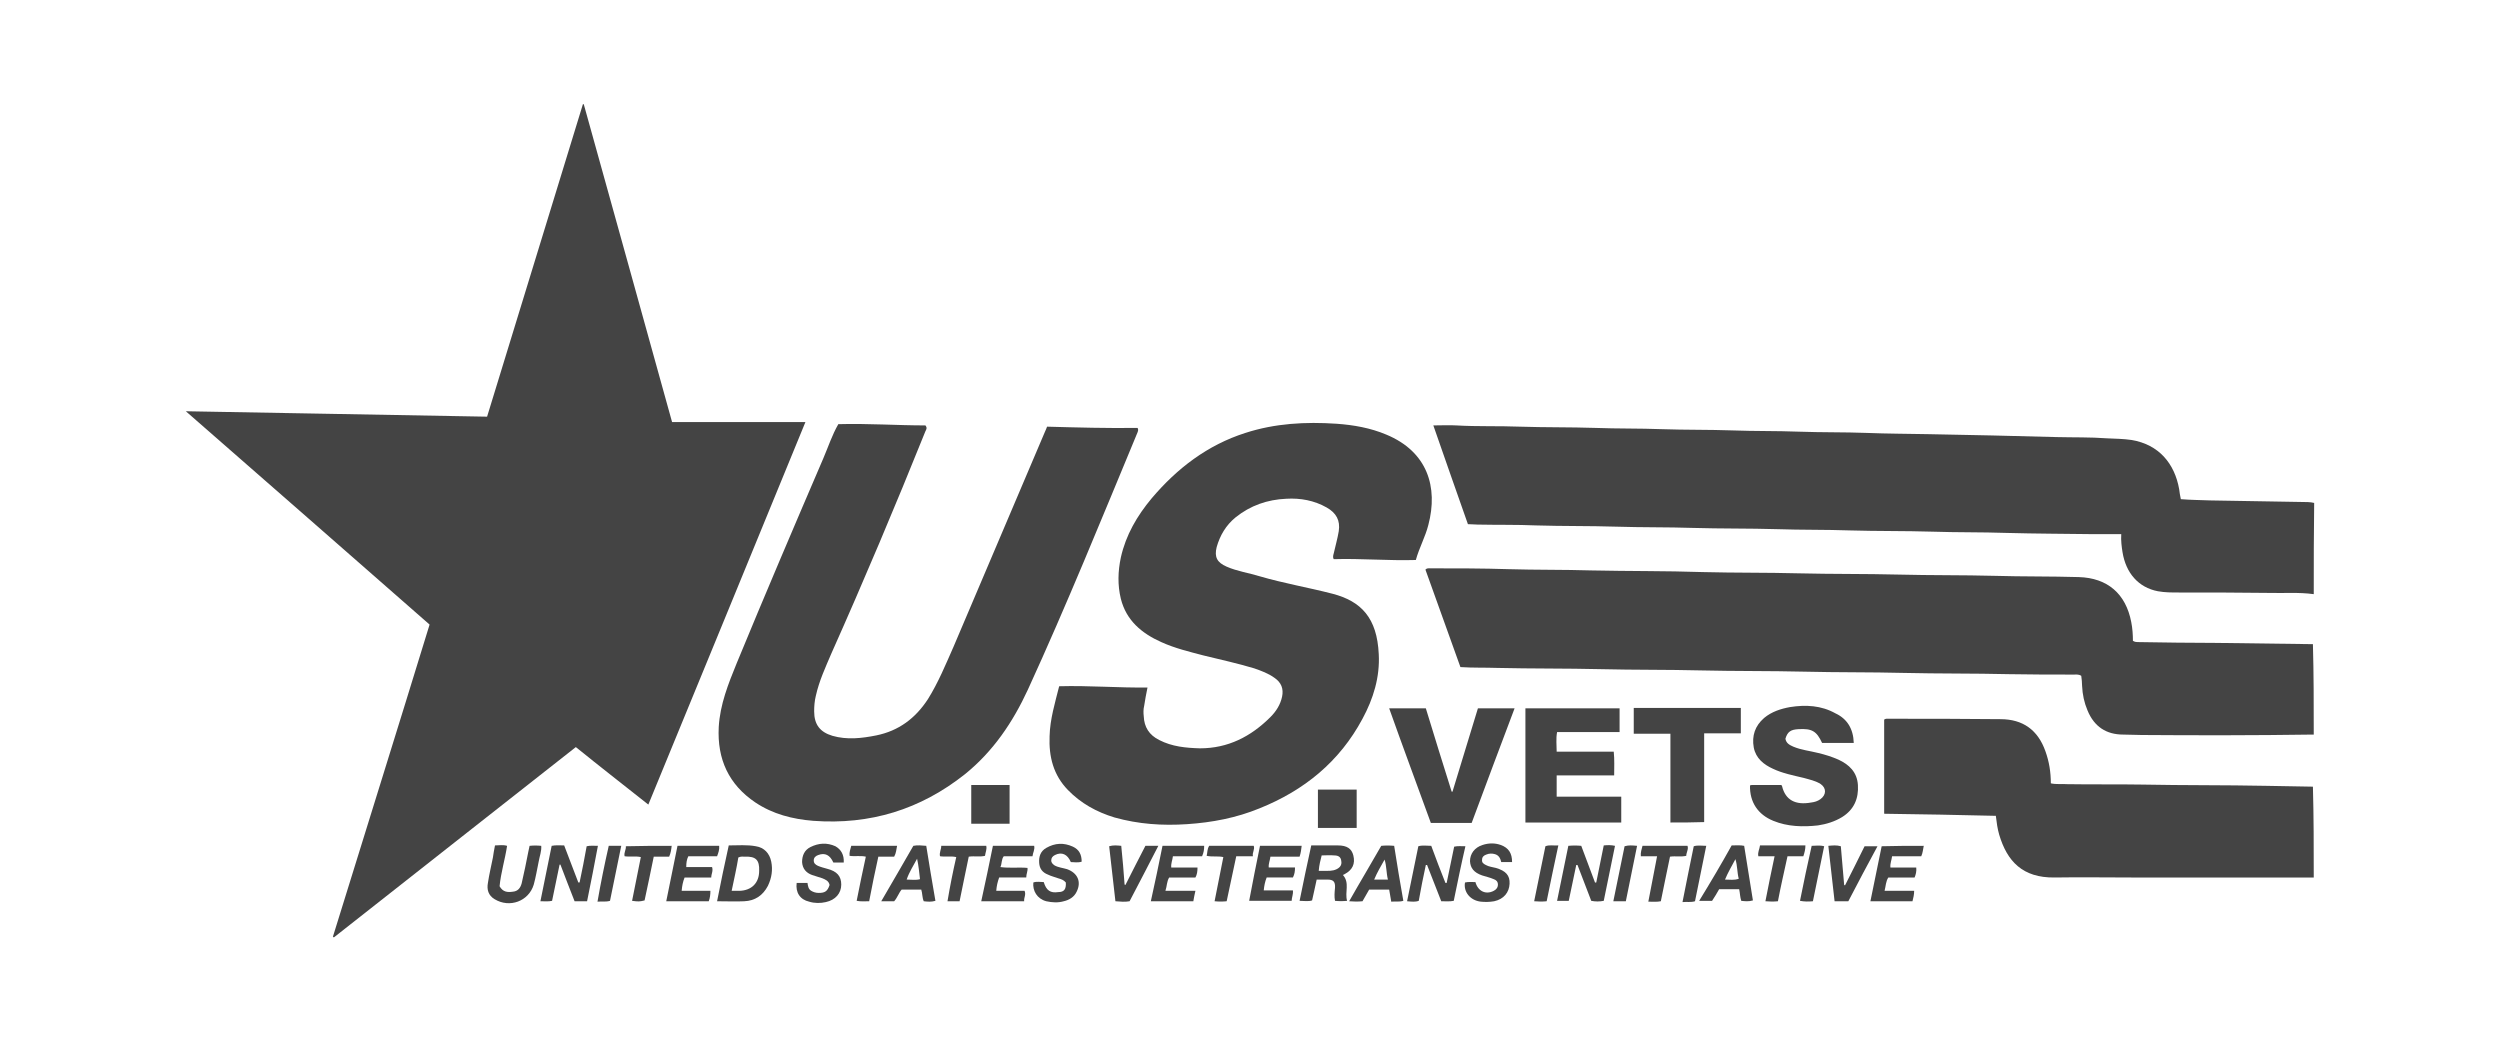<svg enable-background="new 0 0 600 250" viewBox="0 0 600 250" xmlns="http://www.w3.org/2000/svg"><g fill="#444"><path d="m555.3 176.3c-.2 0-.3 0-.5 0-13.6.2-27.2.2-40.8.1-1.4 0-2.9-.1-4.4-.1-4.1 0-7-1.9-8.6-5.8-.8-1.9-1.2-3.8-1.3-5.9 0-.8-.1-1.6-.2-2.4-.6-.4-1.2-.3-1.7-.3-5.2 0-10.5 0-15.7-.1-8.4-.2-16.8-.1-25.2-.3-7.9-.2-15.9-.1-23.8-.3-8.3-.2-16.6-.1-24.9-.3-8-.2-16-.1-24-.3-8.3-.2-16.6-.1-24.9-.3-2.9-.1-5.8 0-8.8-.2-2.8-7.8-5.6-15.6-8.4-23.4.4-.4.8-.3 1.2-.3 6.2 0 12.5 0 18.7.2 6.6.2 13.2.1 19.8.3 9 .2 18 .1 26.9.4 7.7.2 15.4.1 23 .3 8 .2 16 .1 24 .3 7.7.2 15.4.1 23 .3 6.7.2 13.5.1 20.2.3 6.9.2 11.3 4 12.6 10.8.3 1.5.4 3.1.4 4.5.5.3.9.3 1.2.3 6.3.1 12.7.2 19 .2 7.7.1 15.4.2 23 .3.2 7.1.2 14.4.2 21.7z"/><path d="m555.3 142.6c-3.6-.5-7.1-.2-10.7-.3-7.2-.1-14.4-.1-21.7-.1-1.7 0-3.3 0-5-.3-4.7-.9-7.7-4.4-8.5-9.4-.2-1.3-.4-2.7-.3-4.3-2.2 0-4.3 0-6.4 0-7.1-.1-14.1-.1-21.2-.3-5.9-.2-11.8-.1-17.7-.3-6.6-.2-13.3-.1-19.9-.3-5.8-.2-11.6-.1-17.4-.3-6.7-.2-13.5-.1-20.2-.3-6.1-.2-12.3-.1-18.4-.3-6.4-.2-12.9-.1-19.3-.3-4.7-.2-9.3-.1-14-.2-.7 0-1.4-.1-2.3-.1-2.8-7.9-5.5-15.7-8.3-23.7 2 0 3.8-.1 5.5 0 5.1.3 10.2.1 15.3.3 6 .2 12 .1 18.1.3 5.3.2 10.6.1 15.9.3 5.7.2 11.3.1 17 .3 5.3.2 10.6.1 15.9.3 5.4.2 10.9.1 16.3.3 4.9.2 9.9.2 14.8.3 10.3.2 20.5.4 30.8.7 4 .1 8.1 0 12.1.3 2 .1 3.9.1 5.9.4 6.5 1.1 10.3 5.6 11.4 11.8.1.8.2 1.5.4 2.4 2.3.2 4.7.2 7 .3 7.8.1 15.7.3 23.5.4.5 0 1 .1 1.5.2-.1 7.2-.1 14.5-.1 21.9z"/><path d="m555.3 210.6c-8.9 0-17.9 0-26.8 0-5.7 0-11.3 0-17 0-6.1 0-12.3-.1-18.4 0-7.7.1-11.4-3.9-13.3-10.3-.4-1.4-.6-2.8-.8-4.5-8.9-.2-17.8-.4-26.8-.5 0-7.6 0-15 0-22.6.4-.3.9-.2 1.3-.2 8.9 0 17.8 0 26.6.1 5.4 0 9 2.6 10.8 7.7.9 2.5 1.3 5 1.3 7.7 1.3.3 2.6.1 3.9.2 6 .1 12 0 18.1.1 9.9.2 19.8.1 29.7.3 3.7.1 7.5.1 11.2.2.2 7.2.2 14.5.2 21.8z"/><path d="m79.9 224.8c7.7-24.9 15.5-49.8 23.2-74.9-19.4-17-38.8-34-58.5-51.2 24.3.4 48.2.9 72.3 1.3 7.7-25 15.3-50 23-75h.2c7.1 25.4 14.1 50.8 21.2 76.3h32c-12.6 30.7-25.1 61.2-37.7 91.8-5.8-4.6-11.6-9.1-17.4-13.8-19.3 15.2-38.7 30.4-58.1 45.7 0-.1-.1-.1-.2-.2z"/><path d="m254.2 164.7c7.2-.2 14.2.4 21.2.3-.3 1.5-.6 3-.8 4.4-.2.8-.2 1.7-.1 2.5.1 2.6 1.3 4.5 3.7 5.7 3.1 1.6 6.4 1.9 9.8 2 6.7 0 12.2-2.8 16.9-7.5 1.4-1.4 2.4-3 2.8-4.9s-.2-3.4-1.8-4.5c-1.5-1.1-3.2-1.7-4.9-2.3-4-1.2-8.1-2.1-12.2-3.1-3.4-.9-6.8-1.7-10.1-3.2-4.7-2.1-8.4-5.2-9.7-10.4-.8-3.3-.7-6.6 0-9.9 1.2-5.4 3.9-10 7.4-14.2 6.1-7.2 13.4-12.8 22.5-15.7 7.1-2.3 14.4-2.7 21.9-2.2 4.1.3 8.1 1 11.9 2.6 9.9 4.1 12.5 12.6 10.1 21.7-.7 2.8-2.2 5.5-3 8.4-6.6.2-13.2-.4-19.7-.2-.3-.5-.1-1 0-1.4.4-1.8.9-3.5 1.2-5.3.4-2.6-.6-4.4-2.9-5.7-3-1.7-6.3-2.3-9.7-2.1-4.5.2-8.6 1.6-12.2 4.5-2.3 1.9-3.7 4.3-4.5 7.1-.6 2.4.1 3.7 2.4 4.7 2.5 1.1 5.3 1.5 7.9 2.3 5.8 1.7 11.7 2.7 17.5 4.2 6.9 1.8 10.7 5.8 11.1 14.5.3 5.5-1.3 10.7-3.9 15.5-5.5 10.3-14 17.2-24.7 21.5-5.6 2.3-11.4 3.4-17.4 3.8-5.9.4-11.7 0-17.4-1.6-4.3-1.3-8.1-3.4-11.2-6.6-3.5-3.6-4.6-8-4.4-12.9.1-4.1 1.3-8 2.3-12z"/><path d="m201.2 101.8c7.1-.2 14.1.3 20.9.3.5.6.2 1 0 1.4-7.2 17.9-14.7 35.7-22.6 53.4-1.4 3.3-2.9 6.5-3.7 10.1-.3 1.2-.4 2.5-.4 3.7 0 3.2 1.4 5 4.4 5.9 3.5 1 7 .6 10.5-.1 5.4-1.1 9.4-4.1 12.4-8.7 2.5-4 4.3-8.4 6.2-12.7 7.3-17.2 14.6-34.3 21.9-51.5.2-.4.3-.7.5-1.2 7.3.2 14.5.4 21.7.3.3.4.1.8 0 1.1-8.6 20.7-17 41.4-26.3 61.7-3.6 7.8-8.3 14.8-15.1 20.3-10.7 8.5-22.8 12.2-36.4 11.2-5-.4-9.7-1.6-13.9-4.4-6.4-4.3-9.2-10.4-8.8-18.1.3-5.4 2.3-10.4 4.3-15.3 6.8-16.5 13.8-32.9 20.8-49.2 1.2-2.8 2.1-5.6 3.6-8.2z"/><path d="m444.9 178.3c-2.6 0-5.1 0-7.6 0-1.3-2.8-2.4-3.5-5.7-3.3-1.8.1-2.6.6-3.1 2.3.2 1.1 1 1.5 1.9 1.9 1.9.8 3.9 1 5.9 1.5 1.7.4 3.3.9 4.9 1.6 2.6 1.2 4.5 3 4.7 6.1.2 3.2-.9 5.9-3.8 7.7-1.8 1.1-3.8 1.7-5.8 2-3.6.4-7.3.3-10.7-1.1-3.7-1.5-5.7-4.5-5.6-8.5.1 0 .3-.1.4-.1h7.1c.1.1.2.2.2.3.8 3.3 3.2 4.6 7 3.9.8-.1 1.5-.3 2.2-.8 1.4-1 1.5-2.6.1-3.6-1.2-.8-2.7-1.1-4.1-1.5-2.5-.6-5.1-1.1-7.4-2.2-2.2-1-4.1-2.5-4.6-5.1-.5-2.8.3-5.2 2.5-7.1 1.8-1.5 4-2.2 6.2-2.6 3.8-.6 7.5-.4 10.9 1.5 2.8 1.3 4.3 3.7 4.4 7.1z"/><path d="m373.6 186.1v5.1h15.5v6.2c-7.6 0-15.3 0-23 0 0-9.1 0-18.2 0-27.4h22.6v5.7c-5 0-10 0-15 0-.3 1.6-.1 3.1-.1 4.7h13.7c.2 2 .1 3.7.1 5.7-4.7 0-9.2 0-13.8 0z"/><path d="m348.6 190c2-6.7 4.1-13.3 6.1-20h8.8c-3.5 9.2-6.9 18.4-10.3 27.5-3.3 0-6.5 0-9.8 0-3.3-9.1-6.7-18.2-10-27.5h8.8c2 6.6 4.1 13.3 6.2 20z"/><path d="m400.9 197.4c0-7.1 0-14.1 0-21.3-3 0-5.9 0-8.8 0 0-2.1 0-4.1 0-6.2h25.7v6.1c-2.9 0-5.8 0-8.8 0v21.3c-2.8.1-5.4.1-8.1.1z"/><path d="m376.4 203c1.1-.1 2-.1 3.1 0 1.1 2.9 2.2 5.9 3.3 8.8h.3c.6-3 1.2-5.9 1.8-8.9 1-.1 1.8-.1 2.7.1-.9 4.4-1.8 8.8-2.7 13.2-1 .2-2 .2-3 0-1.1-2.9-2.2-5.7-3.3-8.6-.1 0-.2 0-.3 0-.6 2.9-1.2 5.7-1.8 8.6-.9 0-1.7 0-2.8 0 .9-4.4 1.8-8.8 2.7-13.2z"/><path d="m348.9 216.2c-1 .2-1.9.1-3 .1-1.1-2.9-2.3-5.8-3.4-8.7-.1 0-.2 0-.3 0-.6 2.8-1.2 5.7-1.7 8.6-.8.3-1.7.2-2.8.1.9-4.5 1.8-8.9 2.7-13.2 1-.3 2-.1 3.1-.1 1.1 3 2.2 5.9 3.4 8.9h.3c.6-2.9 1.2-5.8 1.8-8.7.9-.2 1.7-.1 2.7-.1-1 4.3-1.9 8.7-2.8 13.1z"/><path d="m140.9 216.3c-1.1 0-1.9 0-3 0-1.1-2.9-2.3-5.8-3.4-8.8-.1 0-.2 0-.2 0-.6 2.9-1.2 5.8-1.8 8.7-.9.2-1.7.1-2.8.1.9-4.5 1.8-8.9 2.7-13.3 1-.2 1.9-.1 3-.1 1.1 3 2.3 5.9 3.4 8.9h.3c.6-2.9 1.2-5.8 1.7-8.7.9-.2 1.7-.1 2.7-.1-.8 4.4-1.7 8.8-2.6 13.3z"/><path d="m172.1 216.3c.9-4.6 1.8-8.9 2.8-13.4 2.2 0 4.4-.2 6.5.2 2 .3 3.3 1.7 3.7 3.7s.1 3.9-.8 5.8c-1.2 2.3-3.1 3.6-5.7 3.7-2 .1-4.1 0-6.5 0zm3.5-2.5h1.9c2.9-.1 4.7-1.9 4.7-4.8.1-2.6-.8-3.5-3.4-3.4-.5 0-1-.1-1.6.2-.4 2.5-1 5.1-1.6 8z"/><path d="m279 203h10c0 .9-.1 1.6-.5 2.5-2.3 0-4.6 0-7 0-.1.9-.5 1.7-.4 2.7h6.3c0 .9-.1 1.7-.5 2.4-2.1 0-4.2 0-6.3 0-.6 1-.5 2-.9 3.2h7.2c-.2 1-.4 1.7-.5 2.5-3.4 0-6.7 0-10.2 0 1-4.5 1.9-8.8 2.8-13.3z"/><path d="m302.4 203h10c-.1.9-.2 1.7-.5 2.6-2.3 0-4.7 0-7 0-.1.9-.5 1.7-.4 2.6h6.3c0 .9-.1 1.6-.5 2.4-2.1 0-4.2 0-6.3 0-.4 1-.6 2-.7 3.1h7c.1 1-.3 1.7-.3 2.5-3.4 0-6.7 0-10.2 0 .8-4.4 1.7-8.7 2.6-13.2z"/><path d="m159.9 216.3c.9-4.5 1.8-8.8 2.7-13.3h10c.1.9-.2 1.7-.5 2.5-2.3 0-4.5 0-6.9 0-.4.8-.5 1.6-.5 2.6h6.2c.3 1-.2 1.6-.2 2.5-2.2 0-4.3 0-6.4 0-.4 1-.6 2-.7 3.2h6.9c0 .9-.1 1.7-.4 2.5-3.4 0-6.7 0-10.2 0z"/><path d="m238.3 203h9.9c.2.9-.3 1.6-.4 2.5-2.3 0-4.6 0-6.9 0-.6.8-.4 1.7-.8 2.6 2.3.3 4.4 0 6.5.2.1.8-.3 1.4-.3 2.3-2.2 0-4.4 0-6.5 0-.4 1.1-.6 2-.7 3.2h6.8c.4 1-.2 1.6-.1 2.5-3.5 0-6.8 0-10.3 0 1-4.5 1.9-8.9 2.8-13.3z"/><path d="m461.7 203c-.2.9-.2 1.6-.6 2.5-2.3 0-4.6 0-7 0-.1.9-.5 1.7-.4 2.7h6.2c.1.9-.1 1.7-.4 2.4-2.1 0-4.2 0-6.3 0-.6.9-.6 2-.9 3.2h7.1c0 .9-.2 1.7-.4 2.5-3.3 0-6.6 0-10.1 0 .9-4.4 1.8-8.8 2.7-13.2 3.4-.1 6.6-.1 10.1-.1z"/><path d="m314.7 202.9h6.4c2.2 0 3.3.8 3.7 2.4.5 2-.2 3.5-2.1 4.5-.1.1-.3.1-.4.2 1.7 1.9.4 4.1 1 6.2-1 .1-1.9.1-2.9 0-.2-1-.1-2.1 0-3.1.1-1.5-.4-2-1.8-2-.8 0-1.6 0-2.6 0-.4 1.7-.7 3.4-1.1 5-.9.3-1.9.1-3 .1.9-4.4 1.8-8.8 2.8-13.3zm1.8 6.1h1.1c1.1 0 2.2.1 3.2-.4.8-.4 1.3-1 1.1-2-.1-1-.8-1.3-1.7-1.3-1-.1-2 0-3 0-.3 1.2-.6 2.3-.7 3.7z"/><path d="m118.8 202.9c1 0 1.9-.2 2.9.1-.5 3.3-1.5 6.5-1.8 9.7.8 1.4 1.9 1.5 3.2 1.3 1.2-.1 1.8-.9 2.1-2 .6-2.5 1.1-5.1 1.6-7.6.1-.5.2-.9.3-1.4.9-.1 1.8-.1 2.8 0 .1 1.3-.4 2.5-.6 3.7-.4 1.9-.7 3.8-1.2 5.6-1.2 4-5.8 5.7-9.4 3.5-1.5-.9-1.9-2.3-1.6-3.9.3-2 .8-4.1 1.2-6.1.1-.9.3-1.8.5-2.9z"/><path d="m202.5 207c-1 0-1.7 0-2.5 0-.8-1.8-2-2.4-3.6-1.8-.6.2-1.1.6-1.1 1.3s.4 1 1 1.3c.7.3 1.5.5 2.2.7 2.4.6 3.4 1.8 3.4 3.8 0 2.1-1.4 3.7-3.7 4.2-1.3.3-2.7.3-4-.1-2.2-.5-3.3-2.2-3-4.5h2.6c.1.7.2 1.5.9 1.9.5.3 1.1.5 1.8.5 1.5 0 2.1-.4 2.6-1.9-.2-1-1-1.3-1.7-1.6-.8-.3-1.7-.5-2.5-.8-1.4-.5-2.3-1.5-2.4-3.1 0-1.6.6-2.9 2-3.6 2-1 4-1.1 6-.2 1.4.8 2.1 2.1 2 3.9z"/><path d="m242.3 188.4v9.3c-3.1 0-6.1 0-9.2 0 0-3.1 0-6.1 0-9.3z"/><path d="m255.8 211.8c-.5-.6-1.1-.8-1.8-1-.8-.3-1.7-.5-2.5-.9-1.3-.5-2-1.4-2.1-2.8-.1-1.5.3-2.8 1.7-3.6 2.1-1.2 4.2-1.3 6.4-.3 1.5.7 2.1 1.9 2.1 3.6-.9.3-1.8.1-2.6.1-.8-1.9-2.2-2.5-3.8-1.7-.6.3-.9.7-.9 1.3s.4.9.8 1.2c.9.5 2 .6 3 .9 2.5.9 3.5 3 2.3 5.4-.6 1.3-1.8 2-3.1 2.3-1.4.4-2.8.3-4.2 0-2.2-.6-3.3-2.5-3.1-4.5.8-.3 1.7-.1 2.5-.1.6 2 1.6 2.7 3.5 2.4 1.4 0 1.9-.7 1.8-2.3z"/><path d="m362.9 206.9c-.9 0-1.7 0-2.6 0-.2-.8-.5-1.6-1.5-1.9-.7-.2-1.4-.2-2.1.1-.6.2-1 .6-1 1.2-.1.7.3 1 .9 1.3.7.4 1.6.5 2.4.7 2.4.7 3.4 1.8 3.3 3.8-.1 2.1-1.4 3.7-3.7 4.2-1.1.2-2.2.2-3.2.1-2.6-.3-4.2-2.4-3.8-4.6.8-.2 1.7-.1 2.5-.1.6 2.2 2.5 3.1 4.4 2.1.6-.3 1-.8 1-1.5s-.4-1.1-1-1.3c-.9-.4-1.9-.6-2.8-.9-2-.7-2.8-1.8-2.9-3.4 0-1.8 1.1-3.3 3-3.9 1.5-.5 3-.5 4.4 0 1.9.7 2.7 2 2.7 4.1z"/><path d="m316.3 198.7c0-3.1 0-6.1 0-9.2h9.3v9.2c-3.1 0-6.1 0-9.3 0z"/><path d="m323.8 216.3c2.6-4.6 5.2-8.9 7.7-13.3 1-.1 2-.1 3.1 0 .7 4.4 1.4 8.8 2.2 13.2-1 .3-1.9.1-2.9.2-.2-1-.3-1.9-.5-2.9-1.6 0-3.2 0-4.8 0-.5.9-1.1 1.9-1.6 2.8-1.1.1-2 .1-3.2 0zm9.3-5.2c-.4-1.6-.3-3.2-.8-4.8-.9 1.6-1.8 3.1-2.5 4.8z"/><path d="m219.2 203c1-.2 2-.1 3.1 0 .7 4.3 1.4 8.7 2.2 13.2-1 .3-1.9.2-2.8.1-.4-.9-.3-1.9-.6-2.8-1.6 0-3.1 0-4.7 0-.7.8-1 1.9-1.8 2.8-.9 0-1.8 0-3.1 0 2.6-4.5 5.2-8.9 7.7-13.3zm1.6 8c-.2-1.6-.3-3.1-.7-4.9-.9 1.7-1.9 3.2-2.5 5 1.2 0 2.2.2 3.2-.1z"/><path d="m415.6 202.9c1.1 0 2.1-.1 3 .1.7 4.4 1.4 8.7 2.1 13.1-1 .3-1.9.2-2.8.1-.3-.9-.3-1.9-.5-2.8-1.6 0-3.1 0-4.8 0-.5.9-1.1 1.9-1.7 2.8-1 0-1.9 0-3.1 0 2.7-4.4 5.3-8.8 7.8-13.3zm.9 3.3c-.9 1.7-1.8 3.2-2.5 4.9 1.2 0 2.2.2 3.3-.2-.4-1.5-.3-3.1-.8-4.7z"/><path d="m443.6 216.3c-1.1 0-2.1 0-3.3 0-.5-4.4-1-8.8-1.5-13.3 1.1-.1 2-.2 3 .1.3 3.1.5 6.2.8 9.3.1 0 .2.1.2.1 1.6-3.2 3.2-6.3 4.7-9.4h3.1c-2.4 4.4-4.7 8.8-7 13.2z"/><path d="m274.9 203h3.1c-2.3 4.5-4.6 8.9-6.9 13.3-1.1.2-2.2.1-3.4 0-.5-4.4-1-8.8-1.5-13.2 1-.3 1.9-.2 2.9-.1.3 3.1.6 6.2.8 9.3.1 0 .2.1.2.1 1.6-3.2 3.2-6.3 4.8-9.4z"/><path d="m426.7 216.3c-1 .1-1.9.1-3 0 .7-3.6 1.4-7.1 2.2-10.8-1.4 0-2.6 0-3.9 0-.2-1 .3-1.7.4-2.6h10.9c0 .9-.2 1.7-.5 2.6-1.2 0-2.5 0-3.8 0-.8 3.7-1.6 7.1-2.3 10.8z"/><path d="m208.6 216.3c-1 0-1.9.1-3-.1.7-3.5 1.4-7 2.2-10.6-1.3-.3-2.6 0-3.9-.2-.1-.9.2-1.6.4-2.4h11c-.2.9-.2 1.7-.7 2.6-1.2 0-2.4 0-3.8 0-.8 3.6-1.5 7-2.2 10.7z"/><path d="m229.5 205.7c-1.3-.3-2.6 0-3.9-.2-.2-.9.3-1.6.3-2.5h10.8c.2.8-.2 1.6-.3 2.4-1.2.3-2.5 0-3.9.2-.7 3.5-1.5 7.1-2.2 10.7-1 0-1.8 0-2.9 0 .6-3.6 1.3-7.1 2.1-10.6z"/><path d="m294.4 216.3c-1 .1-1.9.1-2.9 0 .7-3.6 1.4-7 2.1-10.6-1.3-.3-2.6 0-4-.3.2-.8.1-1.6.6-2.4h10.7c.3.9-.4 1.6-.2 2.5-1.4 0-2.6 0-4 0-.8 3.6-1.5 7.2-2.3 10.8z"/><path d="m397.7 205.5c-1.4 0-2.6 0-3.9 0-.1-.9.2-1.7.4-2.5h10.8c.3.8-.3 1.6-.3 2.4-1.3.3-2.5 0-3.9.2-.7 3.5-1.5 7.1-2.2 10.7-1 .2-1.9.1-3 .1.7-3.7 1.4-7.2 2.1-10.9z"/><path d="m161.2 203c-.1.9-.2 1.7-.6 2.6-1.2 0-2.4 0-3.7 0-.7 3.6-1.5 7.1-2.2 10.5-1.2.3-1.5.3-3 .1.7-3.5 1.4-7 2.1-10.5-1.3-.3-2.6 0-3.9-.2-.2-.9.4-1.6.3-2.4 3.7-.1 7.3-.1 11-.1z"/><path d="m432 216.2c.9-4.5 1.8-8.8 2.8-13.2 1 0 1.9-.2 3 .1-.9 4.4-1.8 8.7-2.7 13.2-1.1.1-2 .1-3.1-.1z"/><path d="m146.1 203h3c-.9 4.5-1.8 8.8-2.7 13.2-1 .3-1.9.1-3 .2.8-4.6 1.7-9 2.7-13.4z"/><path d="m390.2 216.3c-1.1 0-2 0-3 0 .9-4.4 1.8-8.8 2.7-13.2 1-.3 1.9-.2 3-.1-.9 4.5-1.8 8.8-2.7 13.3z"/><path d="m374 202.9c-1 4.6-1.9 9-2.8 13.4-1 .1-1.8.1-3 0 .9-4.5 1.8-8.8 2.7-13.2 1-.4 2-.1 3.1-.2z"/><path d="m406.5 203.1c1-.3 1.9-.1 3-.1-.9 4.5-1.8 8.9-2.7 13.3-1 .3-1.9.1-3 .2.9-4.6 1.8-9 2.7-13.4z"/></g></svg>